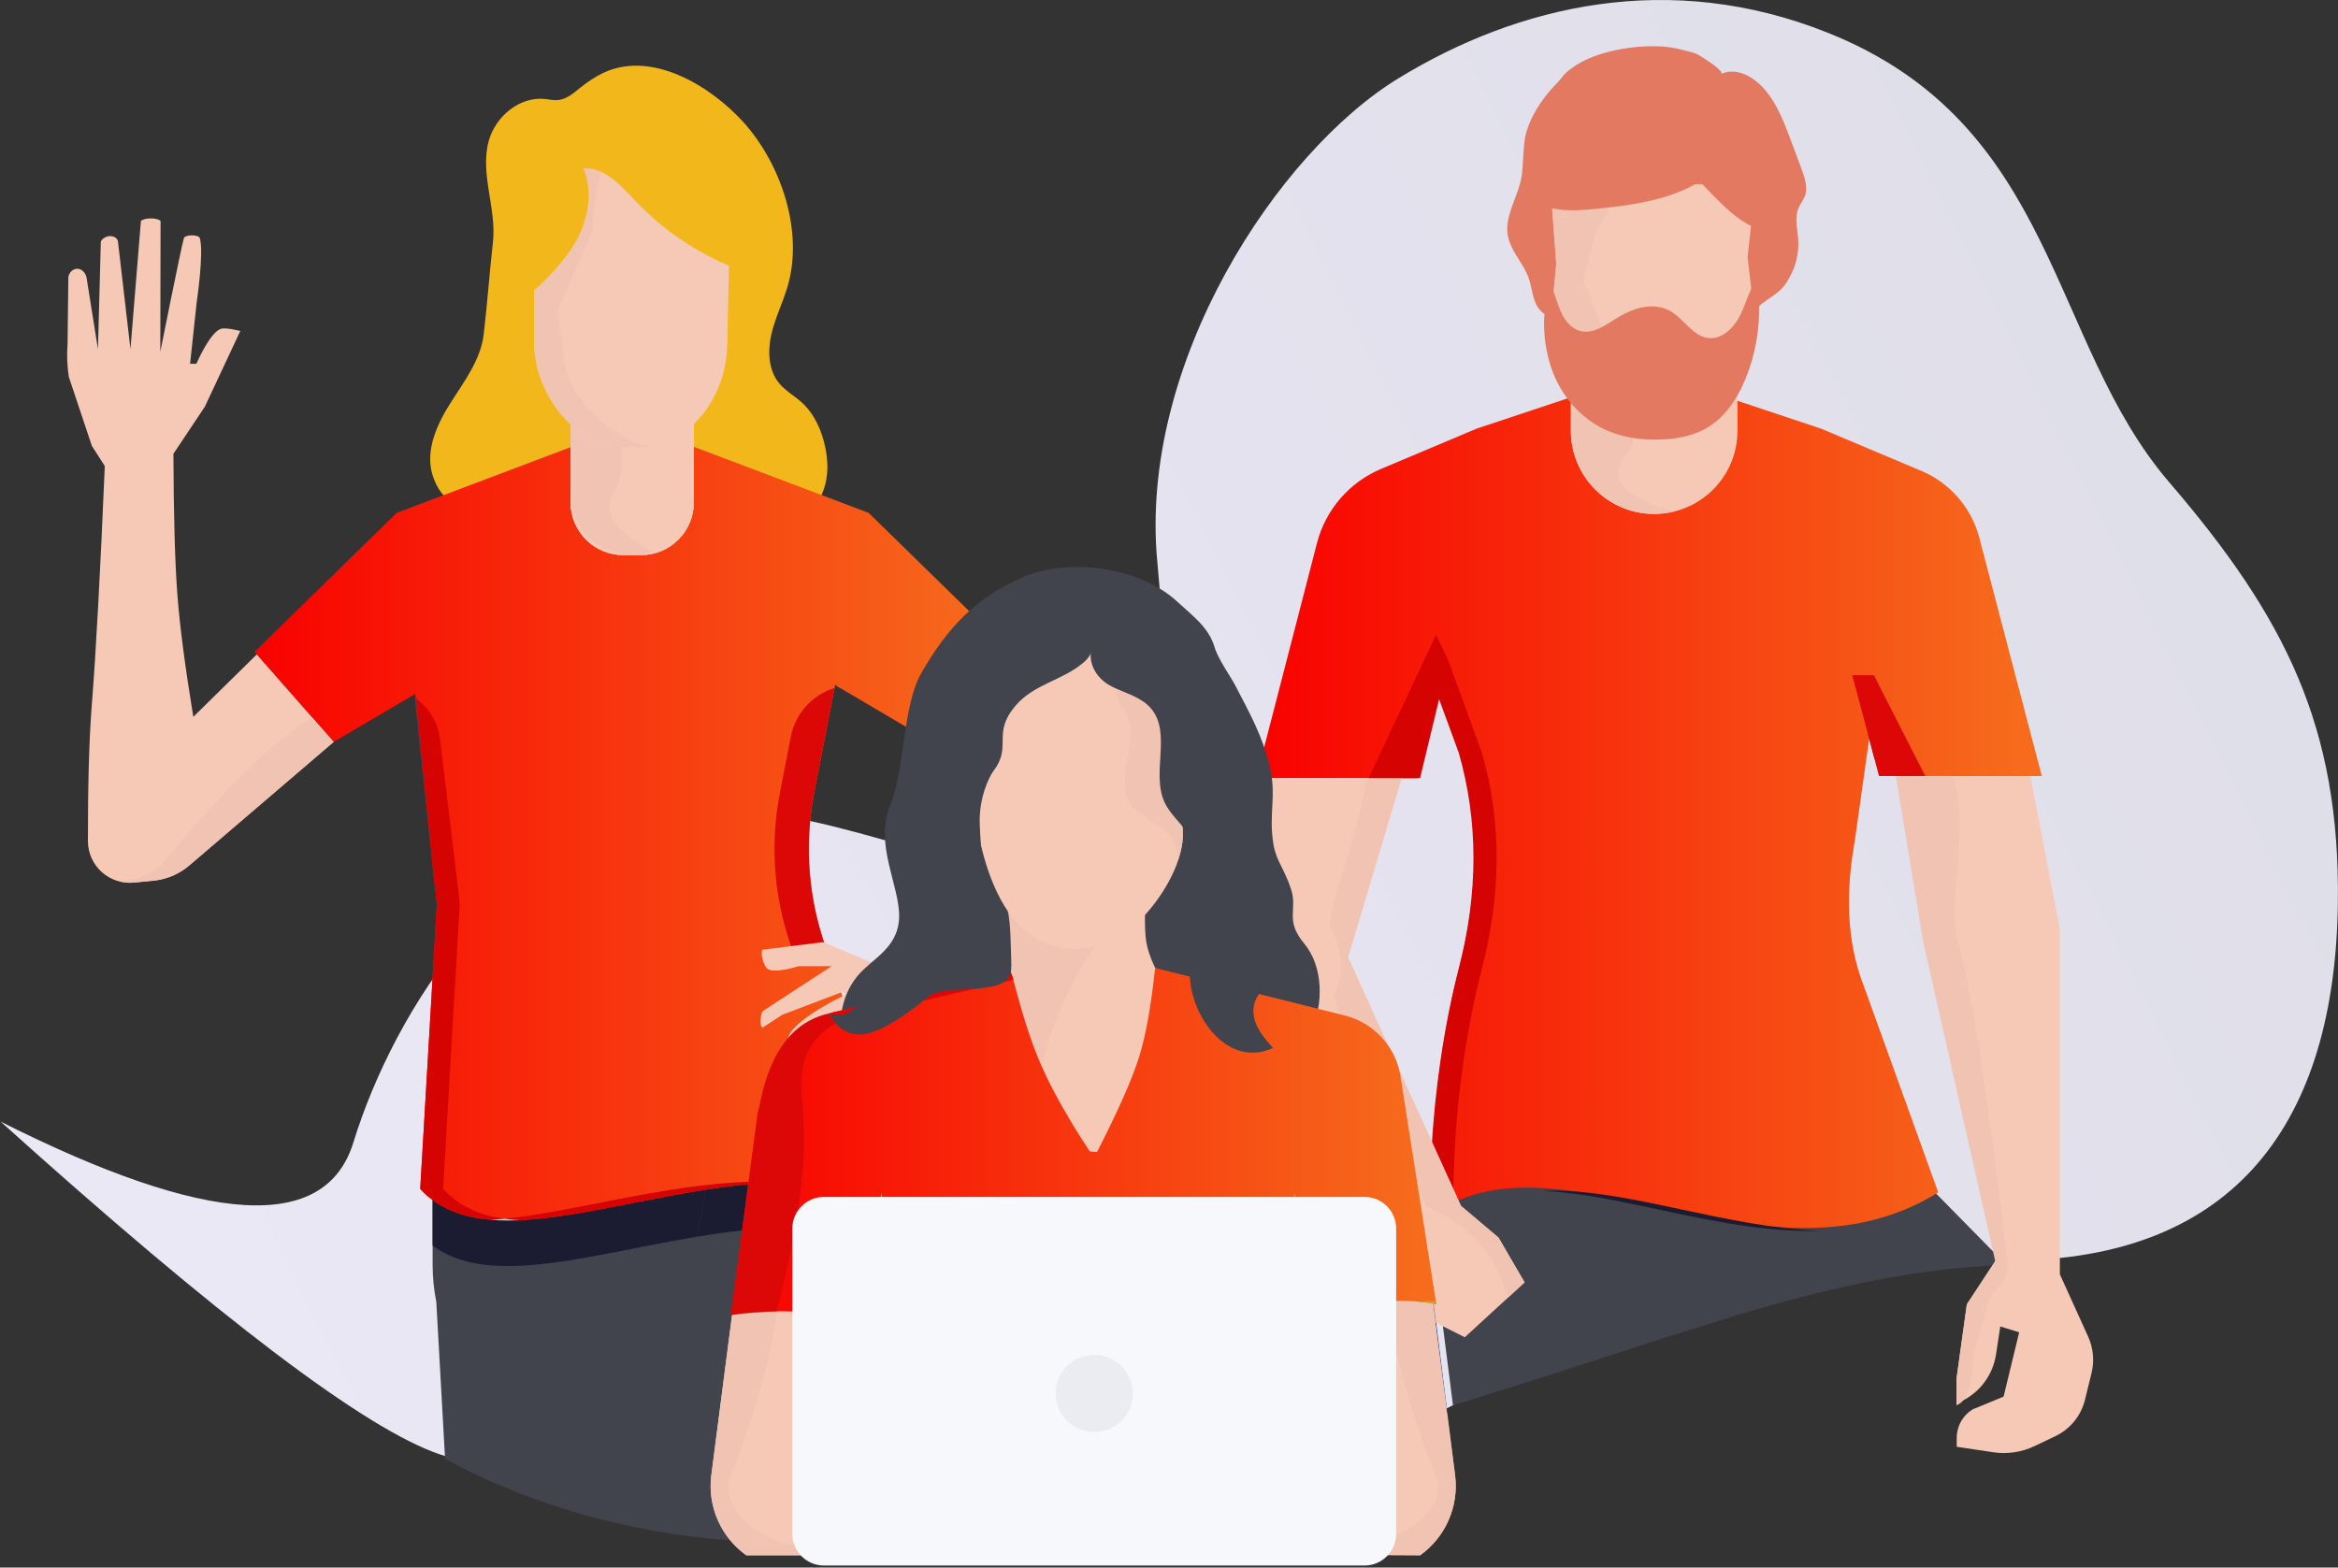 <?xml version="1.0" encoding="UTF-8"?> <svg xmlns="http://www.w3.org/2000/svg" xmlns:xlink="http://www.w3.org/1999/xlink" width="592px" height="397px" viewBox="0 0 592 397"><rect x="0" y="0" width="592" height="397" fill="#333333" stroke="none"/><!-- Generator: Sketch 54.1 (76490) - https://sketchapp.com --><title>Group 2</title><desc>Created with Sketch.</desc><defs><linearGradient x1="4.59%" y1="75.342%" x2="112.202%" y2="39.341%" id="linearGradient-1"><stop stop-color="#EBE8F6" offset="0%"></stop><stop stop-color="#DDDDE7" offset="100%"></stop></linearGradient><linearGradient x1="96.954%" y1="50%" x2="0%" y2="50%" id="linearGradient-2"><stop stop-color="#F66B1C" offset="0%"></stop><stop stop-color="#F80100" offset="100%"></stop></linearGradient><polygon id="path-3" points="2.998 11.178 0.402 30 2.998 11.178 10.156 0.21"></polygon><linearGradient x1="96.954%" y1="50%" x2="0%" y2="50%" id="linearGradient-5"><stop stop-color="#F66B1C" offset="0%"></stop><stop stop-color="#F80100" offset="100%"></stop></linearGradient><linearGradient x1="96.954%" y1="50%" x2="0%" y2="50%" id="linearGradient-6"><stop stop-color="#F66B1C" offset="0%"></stop><stop stop-color="#F80100" offset="100%"></stop></linearGradient></defs><g id="Uudet" stroke="none" stroke-width="1" fill="none" fill-rule="evenodd"><g id="Product---Search-platform-Copy-2" transform="translate(-588, -133)"><g id="Group-2" transform="translate(588, 133)"><g id="Group" fill="url(#linearGradient-1)"><g id="Group-10"><path d="M508.457,319.256 C566.455,319.256 591.259,283.689 591.969,228.704 C592.545,184.093 578.677,156.388 549.294,122.175 C518.598,86.434 521.014,31.525 462.774,8.276 C422.805,-7.679 384.552,1.209 354.053,19.857 C323.554,38.506 288.208,91.991 293.051,142.446 C305.821,275.513 231.632,197.468 170.548,205.366 C128.431,210.811 99.808,255.729 89.486,289.314 C82.445,312.225 52.666,310.473 0.151,284.058 C55.514,333.904 92.602,362.001 111.414,368.348 C163.49,385.92 320.046,381.277 367.372,356.156 C414.699,331.036 491.519,319.256 508.457,319.256 Z" id="Oval"></path></g></g><path d="M123,107.93 C123,107.93 123.224,106.129 123.763,103.564 C124.303,100.977 125.163,97.545 126.442,94.194 C127.097,92.52 127.844,90.869 128.714,89.371 C129.202,88.636 129.556,87.901 130.11,87.267 C130.622,86.625 131.059,86.007 131.643,85.517 C132.171,85.007 132.652,84.546 133.222,84.237 C133.764,83.916 134.161,83.574 134.64,83.465 C135.507,83.169 136,83 136,83 C136,83 135.561,83.237 134.791,83.653 C134.379,83.813 134.066,84.212 133.645,84.579 C133.196,84.929 132.852,85.435 132.481,85.977 C132.062,86.489 131.792,87.14 131.466,87.794 C131.105,88.43 130.934,89.194 130.652,89.927 C130.183,91.431 129.861,93.074 129.625,94.725 C129.188,98.037 129.158,101.382 129.236,103.879 C129.315,106.401 129.502,108 129.502,108 L123,107.93" id="Fill-1" fill="#253866"></path><path d="M139.831,119 L135.148,145.016 C134.737,147.313 132.555,149 130,149 L131.169,149 C133.724,149 135.906,147.313 136.317,145.016 L141,119 L139.831,119" id="Fill-3" fill="#73A7D6"></path><path d="M435.54,298.205 L360,293.9 L367.908,355.9 C379.816,352.246 391.691,348.474 403.534,344.621 C414.968,340.899 426.443,337.107 438,333.637 L435.54,298.205" id="Fill-5" fill="#41444C"></path><path d="M433.758,298.467 L424,338 C450.148,329.547 476.632,322.054 503.969,320.512 C505.315,320.435 506.658,320.402 508,320.353 L485.051,297 L433.758,298.467" id="Fill-7" fill="#41444C"></path><path d="M399.61,100 L435.39,100 L461.013,108.521 L486.495,119.253 C493.754,122.311 499.181,128.572 501.178,136.194 L517,196.537 L476.195,196.537 L473.326,186.783 L469.649,212.931 C467.423,225.377 467.351,237.971 471.947,249.749 L490.782,301.997 C468.542,315.83 443.676,310.859 420.486,305.889 C398.149,301.1 377.37,296.313 362.002,308.334 L362.6,292.934 C363.202,277.476 365.692,259.688 369.563,244.707 C374.25,226.56 374.794,208.331 369.563,190.097 L363.827,174.422 L358.879,197.081 L318.072,197.081 L333.49,137.453 C335.697,129.038 341.687,122.125 349.707,118.748 L373.987,108.521 L399.61,100 Z" id="Combined-Shape" fill="url(#linearGradient-2)"></path><path d="M514.095,196.537 L521.573,235.375 L521.573,322.733 L528.725,338.489 C530.052,341.406 530.351,344.684 529.585,347.794 L527.925,354.53 C526.931,358.567 524.177,361.946 520.414,363.736 L515.133,366.252 C511.897,367.793 508.273,368.332 504.726,367.802 L495.453,366.415 L495.453,364.151 C495.453,361.223 496.967,358.5 499.461,356.955 L507.328,353.704 L511.272,337.416 L506.487,335.949 L505.403,343.058 C504.545,348.656 500.749,353.368 495.453,355.401 L495.453,348.797 L498.026,330.263 L505.384,319.064 L486.99,237.58 L480.248,196.537 L514.095,196.537 Z" id="Fill-11" fill="#F6C9B6"></path><g id="Group-17" transform="translate(494, 320)"><mask id="mask-4" fill="white"><use xlink:href="#path-3"></use></mask><g id="Clip-16"></g><polygon id="Fill-15" fill="#D9D6D0" mask="url(#mask-4)" points="0.402 36.709 10.156 36.709 10.156 0.21 0.402 0.21"></polygon></g><g id="Group-216" transform="translate(17, 11)"><path d="M478.387,338.318 L480.949,319.843 L488.014,309.078 L488.276,308.679 L469.961,227.448 L463.041,185.531 L477.386,185.531 C482.157,197.798 475.841,217.233 478.753,227.448 C483.683,244.739 489.623,294.3 491.256,308.446 C491.531,310.856 490.735,313.267 489.068,315.031 L486.942,317.284 L483.323,329.636 C481.94,334.234 482.959,343.069 478.44,344.882 C478.424,344.889 478.405,344.897 478.387,344.903 L478.387,338.318 Z" id="Fill-18" fill="#F0C3B2"></path><path d="M400.496,294.799 C391.144,292.81 382.109,290.994 373.681,290.612 C373.729,290.61 373.776,290.608 373.822,290.606 C382.21,291.005 391.196,292.814 400.496,294.799" id="Fill-22" fill="#0C1930"></path><path d="M441.078,300.744 C427.456,300.744 413.662,297.598 400.496,294.799 C391.196,292.814 382.21,291.004 373.822,290.606 C374.668,290.571 375.522,290.552 376.38,290.552 C396.511,290.552 420.437,299.942 444.026,300.694 C443.045,300.729 442.061,300.744 441.078,300.744" id="Fill-24" fill="#1B1B32"></path><path d="M346.484,280.221 L346.484,280.221 C347.24,265.322 349.677,248.568 353.36,234.344 C349.679,248.568 347.243,265.324 346.484,280.221" id="Fill-26" fill="#304173"></path><path d="M345.484,280.221 C346.243,265.324 348.678,248.568 352.361,234.345 C354.778,225.006 356.094,215.645 356.094,206.271 C356.094,197.399 354.911,188.515 352.361,179.629 L346.554,163.79 L349.746,156.326 L358.222,179.629 C363.473,197.899 362.927,216.163 358.222,234.345 C354.338,249.353 351.84,267.177 351.236,282.665 L350.87,292.084 L345.484,280.221 Z" id="Fill-28" fill="#D50302"></path><path d="M337.896,186.081 L324.34,231.456 L352.919,294.392 L362.442,302.442 L369.037,313.784 L353.893,327.675 L343.352,322.383 C337.948,319.673 333.727,315.081 331.481,309.475 L329.839,305.369 L293.238,231.57 C291.807,228.682 291.571,225.35 292.582,222.289 L304.556,186.081 L337.896,186.081" id="Fill-34" fill="#F6C9B6"></path><path d="M364.947,317.537 L362.875,312.366 C360.358,306.089 355.756,300.865 349.839,297.575 L344.125,294.392 L342.049,289.819 L337.495,260.82 C337.439,260.555 337.379,260.291 337.317,260.031 L352.919,294.392 L362.442,302.441 L369.038,313.785 L366.397,316.206 L364.947,317.537 M334.455,253.729 C331.998,250.213 328.377,247.563 324.106,246.338 L322.226,245.865 C321.658,244.334 321.169,242.781 320.766,241.211 C320.863,241.029 320.956,240.843 321.043,240.656 C323.635,235.101 322.63,228.524 319.631,223.079 C320.013,220.117 320.679,217.176 321.624,214.299 C324.555,205.386 327.725,194.603 329.103,186.081 L337.896,186.081 L324.34,231.455 L334.455,253.729" id="Fill-36" fill="#F0C3B2"></path><polygon id="Fill-38" fill="#DC0807" points="470.495 185.531 458.773 185.531 456 175.003 457.973 161"></polygon><polygon id="Fill-40" fill="#DC0807" points="457.688 181.369 452 160 457.518 160 460 165.288"></polygon><polygon id="Fill-42" fill="#304173" points="342.569 186.081 329.555 186.081 342.569 186.081 347.554 163.79"></polygon><polygon id="Fill-44" fill="#577794" points="347.554 163.791 347.554 163.791 349.746 153.998"></polygon><polygon id="Fill-46" fill="#D50302" points="342.569 186.081 329.555 186.081 346.621 149.766 349.746 156.326"></polygon><path d="M337.896,186.081 L329.555,186.081 L337.896,186.081 Z" id="Fill-48" fill="#C4BEB5"></path><path d="M401.847,119.166 C413.497,119.166 422.94,109.732 422.94,98.095 L422.94,78.74 L380.753,78.74 L380.753,98.095 C380.753,109.732 390.196,119.166 401.847,119.166" id="Fill-50" fill="#F6C9B6"></path><path d="M401.847,119.166 C393.867,119.166 386.918,114.737 383.336,108.208 C386.918,114.737 393.867,119.166 401.847,119.166 L401.901,119.166 L401.847,119.166" id="Fill-52" fill="#8AA4B9"></path><path d="M401.928,119.164 L401.932,119.164 L401.928,119.164 Z" id="Fill-54" fill="#8AA4B9"></path><path d="M401.847,119.166 C393.867,119.166 386.918,114.737 383.336,108.208 C381.69,105.206 380.753,101.761 380.753,98.095 L380.753,87.453 C384.608,92.588 390.328,96.248 396.907,97.436 C396.892,99.972 396.313,102.292 394.824,104.021 C388.386,111.488 397.87,116.195 407.018,118.501 C405.388,118.912 403.69,119.157 401.932,119.164 L401.928,119.164 C401.92,119.166 401.909,119.166 401.901,119.166 L401.847,119.166" id="Fill-56" fill="#F0C3B2"></path><path d="M368.398,32.904 C368.655,30.599 368.725,25.933 369.19,23.659 C370.123,19.059 373.453,13.944 376.731,10.58 C379.456,7.783 378.393,8.051 381.605,5.825 C387.239,1.912 396.915,0.355 403.754,0.772 C406.662,0.95 409.537,1.693 412.304,2.524 C412.949,2.716 420.049,7.105 418.75,7.762 C421.823,6.209 425.643,7.715 428.208,10.014 C432.354,13.723 434.443,19.148 436.385,24.357 C437.313,26.842 438.242,29.327 439.173,31.812 C440.008,34.055 440.848,36.554 439.965,38.781 C439.576,39.756 438.885,40.584 438.453,41.545 C437.334,44.038 438.136,46.911 438.327,49.636 C438.602,53.568 437.417,57.543 435.206,60.792 C433.113,63.863 429.754,64.853 427.525,67.385 L428.669,67.02 C419.292,72.863 407.419,72.225 396.4,71.392 C391.182,70.996 385.963,70.601 380.743,70.207 C377.938,69.994 374.847,69.647 372.961,67.565 C371.039,65.441 371.045,62.263 370.117,59.555 C368.886,55.958 365.943,53.098 364.957,49.427 C363.464,43.856 367.768,38.638 368.398,32.904" id="Fill-58" fill="#E47961"></path><path d="M401.561,97.851 C415.921,97.851 427.563,86.224 427.563,71.881 L425.495,54.104 L427.563,35.623 L375.561,35.623 L377.058,55.825 L375.561,71.881 C375.561,86.224 387.204,97.851 401.561,97.851" id="Fill-62" fill="#F6C9B6"></path><path d="M401.561,97.851 C387.204,97.851 375.561,86.224 375.561,71.881 L377.058,55.825 L375.561,35.623 L393.884,36.318 L387.014,47.817 L383.868,59.867 L389.919,75.103 C389.919,88.575 391.003,96.424 404.146,97.719 C403.296,97.804 402.433,97.851 401.561,97.851" id="Fill-64" fill="#F0C3B2"></path><path d="M369.131,36.823 C371.588,31.463 376.788,27.732 382.365,25.807 C387.949,23.882 393.94,23.553 399.843,23.417 C402.85,23.347 405.881,23.326 408.837,23.884 C412.423,24.564 415.786,26.073 419.111,27.573 C421.46,28.631 423.808,29.69 426.161,30.75 C428.364,31.741 430.659,32.807 432.123,34.73 C434.733,38.157 433.842,43.048 432.372,47.097 L431.46,47.816 C424.467,46.89 419.312,41.107 414.425,36.025 C414.152,35.74 413.854,35.443 413.465,35.358 C412.979,35.253 412.495,35.511 412.057,35.753 C404.63,39.836 395.977,40.95 387.55,41.855 C381.228,42.532 374.018,42.852 369.423,38.461 C369.212,38.26 368.999,38.033 368.937,37.746 C368.871,37.434 368.999,37.114 369.131,36.823" id="Fill-66" fill="#E47961"></path><path d="M427.66,75.788 C428.62,70.542 428.676,65.126 427.788,59.867 C425.805,62.643 425.04,66.095 423.474,69.125 C421.909,72.157 418.96,74.985 415.566,74.597 C411.537,74.136 409.353,69.623 405.79,67.689 C403.627,66.516 401.011,66.365 398.603,66.888 C396.198,67.408 393.973,68.557 391.89,69.868 C389.227,71.546 386.284,73.605 383.225,72.861 C381.233,72.378 379.693,70.752 378.717,68.951 C377.74,67.15 377.221,65.142 376.516,63.221 C376.349,62.773 376.15,62.443 375.699,62.313 C372.897,67.97 373.877,76.755 375.9,82.495 C378.171,88.94 382.857,94.598 389.003,97.597 C393.741,99.91 399.151,100.602 404.413,100.274 C408.121,100.042 411.87,99.291 415.09,97.438 C419.822,94.715 422.97,89.863 425.032,84.811 C426.217,81.905 427.098,78.876 427.66,75.788" id="Fill-68" fill="#E47961"></path><path d="M182.654,88.285 C181.814,87.63 181.012,86.938 180.331,86.12 C177.575,82.811 177.339,78.027 178.282,73.826 C179.225,69.627 181.181,65.725 182.408,61.598 C186.563,47.603 180.782,30.484 171.211,19.914 C162.964,10.811 148.065,1.644 135.739,7.465 C133.661,8.448 131.748,9.756 129.953,11.195 C128.247,12.563 126.489,14.126 124.313,14.339 C123.167,14.451 122.032,14.17 120.888,14.058 C114.521,13.438 108.473,18.503 106.761,24.661 C104.447,32.985 108.78,41.807 107.812,50.392 C106.931,58.206 106.383,65.993 105.473,73.696 C104.716,80.105 100.584,85.515 97.126,90.966 C93.664,96.415 90.663,102.949 92.471,109.145 C94.626,116.532 100.855,118.767 106.842,121.987 C113.311,125.463 118.562,130.739 125.994,132.354 C128.879,132.982 131.851,133.069 134.804,133.156 C150.793,133.625 185.338,131.869 191.698,112.591 C192.788,109.278 192.666,105.663 191.956,102.248 C191.067,97.985 189.204,93.798 185.967,90.881 C184.927,89.944 183.758,89.146 182.654,88.285" id="Fill-76" fill="#F1B71B"></path><path d="M147.076,376.426 C149.965,376.961 152.865,377.438 155.766,377.832 C170.402,379.815 185.121,380.189 199.825,379.444 L201.289,352.734 L207.438,319.69 L207.438,285.342 L147.076,288.298 L147.076,376.426" id="Fill-80" fill="#41444C"></path><path d="M153.226,316.504 C158.994,306.339 162.026,294.854 162.026,283.169 L92.54,281.43 L92.54,309.225 C92.54,312.424 92.856,315.62 93.479,318.761 L95.694,358.446 C112.948,367.877 132.193,374.099 151.654,377.182 L149.991,340.723 L150.742,324.735 L153.226,316.504" id="Fill-82" fill="#41444C"></path><path d="M202.937,118.881 L238.956,154.099 L218.918,176.901 L194.821,162.713 L194.482,162.396 L189.163,189.769 C186.239,204.811 188.02,220.383 194.265,234.38 L211.306,292.177 C190.022,284.951 166.793,289.06 145.882,293.168 C121.835,297.894 100.85,302.616 89.405,290.109 L93.603,218.357 C93.671,217.574 92.935,211.976 92.854,211.193 L88.128,164.743 L67.479,176.901 L47.439,154.099 L83.461,118.881 L127.714,102.159 L158.684,102.159 L202.937,118.88 Z" id="Combined-Shape" fill="url(#linearGradient-5)"></path><path d="M159.273,302.253 C160.423,298.357 161.215,294.364 161.647,290.315 C165.241,289.752 168.867,289.262 172.508,288.901 L170.935,300.623 C167.018,301.048 163.121,301.614 159.273,302.253" id="Fill-88" fill="#1B1B32"></path><path d="M111.612,309.643 C104.135,309.643 97.646,308.259 92.54,304.45 L92.54,292.947 C97.635,296.738 104.102,298.115 111.56,298.115 C121.489,298.115 133.176,295.668 145.692,293.205 C150.887,292.187 156.229,291.165 161.647,290.316 C161.215,294.364 160.423,298.357 159.273,302.253 C154.74,303.005 150.266,303.862 145.894,304.717 C133.32,307.183 121.584,309.643 111.612,309.643" id="Fill-90" fill="#1B1B32"></path><path d="M89.404,290.109 L89.404,290.109 L93.602,218.357 L89.404,290.109 M93.604,218.311 C93.645,217.38 92.932,211.962 92.853,211.193 L88.06,165.73 C88.122,165.771 88.18,165.812 88.239,165.856 L92.853,211.193 C92.932,211.964 93.645,217.38 93.604,218.311" id="Fill-94" fill="#384E85"></path><path d="M89.404,290.109 L93.602,218.357 C93.602,218.342 93.604,218.328 93.604,218.311 C93.645,217.38 92.932,211.964 92.853,211.193 L88.239,165.856 C91.674,168.283 93.922,172.049 94.427,176.227 L98.642,211.193 C98.72,211.976 99.457,217.574 99.39,218.357 L95.192,290.109 C99.26,294.554 104.54,296.806 110.732,297.667 C109.603,297.781 108.49,297.874 107.392,297.944 C108.749,298.053 110.142,298.103 111.576,298.103 C112.589,298.103 113.623,298.078 114.674,298.031 C114.694,298.031 114.713,298.031 114.736,298.033 C113.656,298.084 112.599,298.109 111.559,298.109 C102.476,298.109 94.857,296.066 89.404,290.109 Z" id="Fill-96" fill="#D50302"></path><path d="M195.505,163.115 L195.273,162.979 C195.366,162.956 195.459,162.935 195.55,162.915 L195.505,163.115" id="Fill-100" fill="#DBDEE3"></path><path d="M184.459,231.722 C179.134,218.426 177.742,203.866 180.482,189.768 L183.239,175.573 C184.381,169.705 188.666,164.987 194.318,163.244 L189.166,189.754 L189.162,189.768 C186.602,202.946 187.652,216.534 192.15,229.109 C191.913,229.706 191.644,230.293 191.338,230.871 L184.459,231.722" id="Fill-102" fill="#DC0807"></path><path d="M161.648,290.315 L161.648,290.309 C165.24,289.747 168.868,289.255 172.509,288.896 L172.509,288.9 C168.865,289.261 165.24,289.753 161.648,290.315" id="Fill-104" fill="#5F83AB"></path><path d="M145.693,293.205 C145.755,293.193 145.819,293.181 145.883,293.168 C151.02,292.16 156.294,291.15 161.648,290.31 L161.648,290.316 C156.23,291.165 150.888,292.187 145.693,293.205" id="Fill-106" fill="#5F83AB"></path><path d="M114.673,298.03 C113.323,297.962 112.008,297.845 110.732,297.667 C128.567,295.878 150.569,289.062 172.59,288.295 L172.51,288.894 C168.868,289.256 165.24,289.745 161.648,290.309 C156.294,291.15 151.02,292.16 145.883,293.168 C145.819,293.18 145.755,293.193 145.693,293.205 C134.457,295.411 123.901,297.605 114.673,298.03" id="Fill-108" fill="#D50302"></path><path d="M111.575,298.103 C110.144,298.103 108.748,298.054 107.394,297.944 C108.49,297.874 109.602,297.781 110.732,297.667 C112.008,297.845 113.323,297.963 114.673,298.031 C113.623,298.078 112.589,298.103 111.575,298.103" id="Fill-110" fill="#BFC4CE"></path><path d="M145.313,129.584 L140.827,129.584 C133.446,129.584 127.461,123.607 127.461,116.233 L127.461,86.957 L158.683,86.957 L158.683,116.233 C158.683,123.607 152.696,129.584 145.313,129.584" id="Fill-112" fill="#F2EEE7"></path><path d="M145.313,129.584 L140.827,129.584 C133.446,129.584 127.461,123.607 127.461,116.233 L127.461,86.957 L158.683,86.957 L158.683,116.233 C158.683,123.607 152.696,129.584 145.313,129.584" id="Fill-114" fill="#F6C9B6"></path><path d="M143.071,129.584 L143.071,129.584 C134.449,129.584 127.461,122.603 127.461,113.993 L127.461,96.479 C129.453,98.361 131.728,99.981 134.238,101.269 C136.056,101.858 137.957,102.16 139.87,102.16 L140.397,102.16 C140.577,106.865 140.161,111.473 138.329,113.993 C134.389,119.414 142.569,126.387 148.506,128.593 C146.812,129.223 144.986,129.584 143.071,129.584" id="Fill-116" fill="#F0C3B2"></path><path d="M167.172,75.375 C167.172,86.428 161.745,96.215 151.905,101.269 C150.085,101.858 148.184,102.159 146.273,102.159 L139.871,102.159 C137.958,102.159 136.057,101.858 134.237,101.269 C124.397,96.215 118.212,86.091 118.212,75.04 L118.212,40.341 C118.212,30.265 126.389,22.097 136.477,22.097 L149.667,22.097 C159.753,22.097 167.931,30.265 167.931,40.341 L167.172,75.375" id="Fill-118" fill="#F6C9B6"></path><path d="M118.236,39.401 C118.724,29.763 126.707,22.097 136.477,22.097 L146.137,22.097 L146.056,22.097 L136.477,22.097 C126.707,22.097 118.724,29.763 118.236,39.401" id="Fill-120" fill="#DEB128"></path><path d="M146.272,102.16 L139.87,102.16 C137.957,102.16 136.058,101.858 134.238,101.27 C131.728,99.981 129.453,98.361 127.461,96.48 C121.646,90.989 118.213,83.272 118.213,75.041 L118.213,40.341 C118.213,40.025 118.221,39.713 118.235,39.401 C118.725,29.763 126.706,22.098 136.478,22.098 L146.057,22.098 C136.033,22.178 133.055,37.319 133.055,47.366 L124.113,67.869 L125.625,77.218 C125.625,88.269 134.058,96.215 143.898,101.27 C145.195,101.691 146.545,101.91 147.9,102.032 C147.356,102.081 146.818,102.16 146.272,102.16" id="Fill-122" fill="#F0C3B2"></path><path d="M112.28,36.375 L112.369,36.912 C112.994,39.893 114.787,42.553 115.25,45.563 C115.837,49.394 109.501,61.811 112.299,64.271 C115.767,67.317 125.485,55.225 127.464,52.323 C131.561,46.315 133.542,38.37 130.723,31.667 C136.018,31.232 140.119,35.9 143.765,39.758 C151.059,47.484 160.13,53.528 170.073,57.287 C170.952,57.619 171.994,57.921 172.784,57.403 C185.524,49.016 168.59,22.957 159.786,18.621 C154.308,15.924 148.116,14.899 142.005,14.887 C138.361,14.88 134.649,15.24 131.298,16.675 C129.524,17.434 127.888,18.481 126.283,19.549 C121.518,22.715 111.434,29.544 112.28,36.375" id="Fill-124" fill="#F1B71B"></path><path d="M218.57,172.019 L230.946,184.438 L209.307,235.108 L191.424,227.612 L176.077,229.513 C175.384,230.296 176.402,233.466 177.144,234.204 C178.757,235.817 185.21,233.689 185.21,233.689 L193.582,233.689 L176.077,245.093 C175.579,246.013 175.192,248.714 176.077,249.274 L181.065,246.006 L196.533,240.134 L197.132,240.884 C197.132,240.884 183.361,247.421 182.546,251.933 C182.401,252.738 184.862,253.839 185.657,254.042 L200.954,247.019 L201.287,247.934 L189.015,258.396 C189.015,258.396 190.994,258.931 191.66,258.927 C194.909,258.904 203.093,253.835 203.093,253.835 L212.769,250.319 C217.342,248.661 220.891,244.703 223.399,240.543 L255.635,191.845 L259.856,181.36 C261.316,178.939 260.846,176.814 258.801,174.864 L257.649,173.37 C253.004,167.341 247.703,161.844 241.84,156.986 L236.021,152.163 L218.57,172.019" id="Fill-126" fill="#F6C9B6"></path><path d="M0.426,84.457 L6.261,101.926 L9.533,107.032 C8.379,134.344 7.289,154.437 6.261,167.31 C5.572,175.94 5.239,187.549 5.261,202.136 C5.344,208.328 10.71,213.127 16.884,212.526 L21.843,212.042 C25.307,211.706 28.575,210.278 31.176,207.969 L67.48,176.901 L48.013,154.749 L31.95,170.547 C29.86,157.865 28.513,147.526 27.908,139.53 C27.303,131.535 26.969,119.667 26.908,103.926 L34.868,91.999 L43.843,72.832 C43.843,72.832 40.129,71.845 38.882,72.289 C36.102,73.276 32.721,81.134 32.721,81.134 L31.129,81.134 L32.812,65.462 C32.812,65.462 34.657,53.213 33.608,49.33 C33.344,48.357 29.846,48.361 29.561,49.33 C28.831,51.815 23.591,78.085 23.591,78.085 L23.657,44.959 C22.78,44.079 19.597,44.117 18.683,44.959 L16.03,77.424 L12.849,49.979 C12.214,48.337 9.527,48.436 8.533,50.127 L7.803,77.424 L4.885,59.102 C3.964,56.266 0.924,56.522 0.308,59.102 L0.109,76.098 C-0.108,78.889 -0,81.694 0.426,84.457 Z" id="Fill-128" fill="#F6C9B6"></path><path d="M16.852,212.529 C16.862,212.529 16.873,212.527 16.883,212.527 L21.842,212.043 C22.486,211.979 23.125,211.88 23.751,211.744 C23.125,211.88 22.486,211.979 21.842,212.043 L16.883,212.527 C16.873,212.527 16.862,212.529 16.852,212.529" id="Fill-130" fill="#D4D1CA"></path><path d="M15.982,212.569 C15.01,212.569 14.071,212.42 13.167,212.183 L14.596,212.042 C18.06,211.706 21.33,210.28 23.931,207.969 C23.931,207.969 46.436,179.935 62.026,170.695 L67.479,176.9 L31.176,207.969 C29.058,209.851 26.5,211.146 23.751,211.745 C23.125,211.879 22.486,211.98 21.843,212.042 L16.883,212.526 C16.873,212.526 16.863,212.528 16.852,212.528 C16.561,212.557 16.269,212.569 15.982,212.569" id="Fill-132" fill="#F0C3B2"></path><path d="M170.585,304.861 L163.102,362.687 C162.13,370.534 165.526,378.284 171.956,382.89 L209.144,382.89 L203.525,371.916 L189.007,360.4 L199.253,308.168 L170.585,304.861" id="Fill-144" fill="#F6C9B6"></path><path d="M209.143,382.891 L171.957,382.891 C170.431,381.798 169.076,380.528 167.912,379.123 C169.076,380.528 170.431,381.798 171.957,382.891 L209.143,382.891 L207.768,380.204 L209.143,380.179 L209.143,382.891" id="Fill-146" fill="#98A0B6"></path><path d="M167.911,379.123 L167.911,379.123 C167.909,379.121 167.909,379.119 167.907,379.117 C167.909,379.119 167.909,379.121 167.911,379.123" id="Fill-148" fill="#2C4278"></path><path d="M209.143,382.891 L171.957,382.891 C170.431,381.798 169.076,380.528 167.912,379.123 C167.91,379.121 167.91,379.119 167.908,379.117 C164.158,374.595 162.359,368.669 163.101,362.687 L168.367,322.002 C171.392,321.562 179.588,321.097 179.588,321.097 L179.59,321.097 C177.791,338.95 167.525,364.067 167.525,364.067 C167.039,367.992 168.567,371.003 171.02,373.612 C175.384,378.252 181.671,380.573 188.04,380.573 C188.206,380.573 188.373,380.573 188.539,380.569 L207.768,380.204 L209.143,382.891" id="Fill-152" fill="#F0C3B2"></path><path d="M343.965,304.861 L351.447,362.687 C352.419,370.534 349.022,378.284 342.594,382.89 L309.908,382.717 L311.024,371.916 L325.542,360.4 L315.295,308.168 L343.965,304.861" id="Fill-154" fill="#F6C9B6"></path><path d="M309.908,382.717 L309.908,379.728 L310.214,379.728 L309.908,382.717 M351.448,362.687 L349.411,346.948 C349.436,346.937 349.465,346.929 349.493,346.921 L351.448,362.687" id="Fill-156" fill="#98A0B6"></path><path d="M349.41,346.947 L346.432,323.928 L346.655,324.039 L349.493,346.92 C349.464,346.928 349.437,346.936 349.41,346.947" id="Fill-158" fill="#2C4278"></path><path d="M346.655,324.04 L346.432,323.928 L345.811,319.128 C345.892,319.142 345.971,319.159 346.051,319.173 L346.655,324.04" id="Fill-160" fill="#8E94A3"></path><path d="M342.594,382.891 L309.907,382.717 L310.216,379.728 L326.523,379.728 C332.861,379.728 339.157,377.564 343.663,373.114 C346.049,370.754 347.512,367.992 347.024,364.067 C347.024,364.067 335.713,336.39 334.756,318.494 C335.616,318.461 336.485,318.438 337.355,318.438 C338.935,318.438 340.534,318.502 342.12,318.645 C342.075,318.647 342.027,318.651 341.982,318.655 C343.266,318.765 344.548,318.914 345.812,319.128 L351.447,362.687 C352.419,370.535 349.021,378.285 342.594,382.891" id="Fill-162" fill="#F0C3B2"></path><path d="M309.908,214.213 C308.198,208.973 306.182,207.122 305.465,202.921 C304.127,195.078 306.359,190.678 304.465,182.918 C302.556,175.096 299.341,169.508 296.057,163.115 C294.537,160.153 291.472,156.044 290.521,152.853 C289.015,147.798 284.918,144.933 281.051,141.341 C271.517,132.484 253.441,130.293 242.137,135.13 C229.952,140.346 222.91,148.037 216.393,159.255 C211.453,167.761 212.221,183.653 208.384,193 C204.302,202.94 210.94,213.501 210.662,221.404 C210.384,229.307 203.626,231.825 199.99,236.343 C195.685,241.689 194.913,248.889 196.609,256.878 C197.725,262.125 185.803,259.982 190.655,262.286 C195.505,264.591 200.977,265.221 206.346,265.394 C219.054,265.807 232.534,263.512 242.221,255.287 C245.099,252.838 247.941,249.363 251.819,248.525 C255.243,247.783 256.135,249.359 259.043,250.398 C265.971,252.869 275.9,252.29 282.515,249.183 C286.552,247.287 290.26,244.133 294.719,244.036 C297.515,243.976 299.743,245.118 301.951,246.261 C304.348,247.5 306.729,248.737 309.802,248.444 C314.478,247.998 312.905,254.663 314.899,250.398 C318.167,243.4 318.144,233.854 313.202,227.919 C308.259,221.985 311.618,219.454 309.908,214.213 Z" id="Fill-164" fill="#41444C"></path><path d="M250.786,248.525 C246.908,249.364 244.066,252.838 241.186,255.286 C232.278,262.852 220.159,265.395 208.384,265.434 C220.484,265.543 233.052,263.075 242.22,255.286 C245.101,252.838 247.94,249.364 251.818,248.525 C252.225,248.436 252.591,248.385 252.934,248.358 C252.326,248.3 251.634,248.341 250.786,248.525" id="Fill-166" fill="#73A7D6"></path><path d="M293.685,244.037 C289.228,244.134 285.52,247.286 281.483,249.182 C277.582,251.014 272.538,251.94 267.631,251.909 C272.857,252.089 278.343,251.14 282.517,249.182 C286.477,247.323 290.123,244.27 294.47,244.064 C294.212,244.047 293.953,244.033 293.685,244.037" id="Fill-170" fill="#73A7D6"></path><path d="M240.615,229.307 C240.601,231.3 238.769,233.601 238.519,235.368 L201.181,252.631 C194.752,254.091 200.733,322.559 200.733,322.559 L306.47,322.559 C306.47,322.559 317.84,251.123 311.026,249.164 L275.486,234.137 C274.328,231.664 273.591,229.524 273.274,227.715 C272.958,225.906 272.845,223.188 272.936,219.563 L238.519,220.849 C238.519,220.849 240.646,224.806 240.615,229.307 Z" id="Fill-172" fill="#F6C9B6"></path><path d="M238.956,235.116 C239.167,233.237 238.999,231.266 238.956,229 C238.859,223.935 238.519,220.849 238.117,219.563 C239.821,221.818 243.981,223.789 246.653,225.045 C249.495,226.382 251.705,228.532 254.673,228.532 C256.936,228.532 258.41,228.962 260.578,228.332 C257.122,232.721 248.616,247.495 246.653,260.031 C242.302,249.633 238.999,234.81 238.956,235.116 Z" id="Fill-174" fill="#F0C3B2"></path><path d="M238.518,235.369 L194.318,245.269 C187.888,246.729 176.195,264.628 174.793,271.061 L168.056,322.049 C177.333,320.5 195.354,320.172 200.734,326.228 C203.056,328.843 201.054,336.543 201.054,336.543 L209.291,355.875 L301.117,358.753 L312.59,322.559 C312.59,322.559 331.085,316.191 346.675,319.29 L337.494,260.819 C336.082,253.877 330.922,248.293 324.106,246.339 L275.485,234.136 C274.471,243.81 273.098,251.391 271.368,256.878 C269.637,262.365 266.109,270.321 260.785,280.744 L258.979,280.636 C258.979,280.636 250.554,268.351 246,257.282 C240.627,244.224 238.96,232.252 238.518,235.369 Z" id="Fill-176" fill="url(#linearGradient-6)"></path><path d="M168.056,322.049 L168.056,322.049 C168.085,322.045 168.114,322.039 168.141,322.034 C168.112,322.041 168.085,322.045 168.056,322.049" id="Fill-178" fill="#99965C"></path><path d="M168.141,322.035 L168.141,322.035 C168.215,322.022 168.29,322.01 168.366,321.998 L168.366,322.002 C168.288,322.012 168.213,322.024 168.141,322.035" id="Fill-180" fill="#8A8045"></path><path d="M168.367,322.003 L168.367,321.998 C171.451,321.505 175.44,321.143 179.589,321.098 C179.589,321.098 171.393,321.561 168.367,322.003" id="Fill-182" fill="#7E6E35"></path><path d="M174.724,272.697 C177.549,251.93 186.581,247.085 193.011,245.625 L238.474,234.792 C238.518,234.491 239.243,235.542 239.607,237.133 L199.086,246.548 C192.658,248.008 187.456,252.743 186.251,259.484 C185.046,266.226 187.456,270.954 186.251,285.342 C185.193,297.979 181.886,313.135 179.588,321.097 C175.439,321.144 171.452,321.504 168.366,321.999 C168.29,322.01 168.215,322.022 168.141,322.034 C168.114,322.039 168.085,322.045 168.056,322.049 C170.619,302.992 172.841,286.542 174.724,272.697 Z" id="Fill-184" fill="#DC0807"></path><path d="M346.675,319.289 C346.468,319.248 346.26,319.209 346.051,319.172 L346.051,319.17 C346.26,319.207 346.468,319.248 346.675,319.289" id="Fill-186" fill="#CDB15E"></path><path d="M346.051,319.173 C345.971,319.158 345.892,319.142 345.811,319.129 L345.811,319.127 C345.89,319.139 345.973,319.156 346.051,319.17 L346.051,319.173" id="Fill-188" fill="#A48E45"></path><path d="M345.811,319.128 C344.549,318.913 343.267,318.765 341.981,318.655 C342.026,318.653 342.074,318.649 342.119,318.647 C343.36,318.754 344.591,318.913 345.811,319.126 L345.811,319.128" id="Fill-190" fill="#7B6B34"></path><path d="M346.675,319.289 C346.468,319.248 346.26,319.207 346.051,319.17 C345.972,319.157 345.889,319.141 345.811,319.126 C344.591,318.914 343.36,318.754 342.119,318.645 C343.569,318.533 345.052,318.474 346.547,318.461 L346.675,319.289" id="Fill-192" fill="#CD9E2B"></path><path d="M267.708,155.08 C260.515,153.26 252.894,153.446 245.416,153.646 C243.207,153.706 240.928,153.778 238.918,154.592 C231.942,157.414 234.221,165.769 233.537,170.985 C233.061,174.603 231.193,177.956 230.19,181.492 C228.191,188.552 229.715,195.98 231.398,203.106 C233.324,211.247 237.489,223.064 246.654,227.375 C256.453,231.983 266.432,227.788 272.936,220.703 C277.912,215.277 282.916,206.566 282.501,199.45 C282.203,194.454 280.974,189.329 282.575,184.529 C283.206,182.639 284.261,180.86 284.695,178.929 C285.22,176.595 284.805,174.176 284.184,171.86 C281.839,163.104 277.885,157.655 267.708,155.08 Z" id="Fill-194" fill="#F6C9B6"></path><path d="M229.241,188.792 C229.238,186.334 229.514,183.891 230.19,181.493 C230.442,180.609 230.748,179.735 231.071,178.867 C230.748,179.735 230.442,180.609 230.19,181.493 C229.514,183.891 229.238,186.334 229.241,188.792 M233.536,170.985 C233.668,169.996 233.689,168.895 233.689,167.74 C233.689,168.895 233.668,169.996 233.536,170.985 M233.683,165.774 C233.681,161.384 233.991,156.714 238.717,154.677 C233.991,156.714 233.681,161.384 233.683,165.774 M239.06,154.537 C241.035,153.777 243.256,153.704 245.415,153.646 C243.256,153.706 241.035,153.777 239.06,154.537" id="Fill-196" fill="#14274B"></path><path d="M282.794,167.59 C280.277,161.296 276.114,157.209 267.709,155.079 C267.641,155.062 267.574,155.048 267.506,155.029 C267.574,155.048 267.641,155.062 267.709,155.079 C276.114,157.209 280.277,161.296 282.794,167.59" id="Fill-200" fill="#14274B"></path><path d="M281.347,206.683 C281.084,204.747 280.551,202.884 279.583,201.166 C277.754,197.929 270.398,195.39 268.829,192.019 C265.373,184.591 272.601,174.561 267.269,168.337 C264.827,165.487 266.21,159.74 262.831,158.1 L264.62,154.432 C265.59,154.603 266.554,154.795 267.507,155.031 C267.575,155.047 267.641,155.064 267.708,155.08 C276.114,157.208 280.275,161.298 282.792,167.592 C283.32,168.918 283.777,170.339 284.184,171.861 C284.606,173.435 284.933,175.055 284.935,176.666 C284.935,177.426 284.862,178.182 284.695,178.928 C284.261,180.861 283.206,182.637 282.575,184.527 C281.967,186.349 281.769,188.214 281.769,190.1 C281.771,193.195 282.315,196.349 282.501,199.451 L282.501,199.499 L282.501,199.509 C282.625,201.794 282.153,204.235 281.347,206.683" id="Fill-202" fill="#F0C3B2"></path><path d="M305.354,235.254 C306.03,233.438 305.906,231.435 305.774,229.503 C305.366,223.592 304.961,217.684 304.552,211.777 C304.363,209.027 304.169,206.245 303.325,203.622 C301.565,198.15 297.135,193.81 295.551,188.285 C294.195,183.559 295.065,178.519 294.97,173.6 C294.712,160.434 280.22,149.501 267.862,148.301 C257.649,147.312 256.208,158.84 264.681,162.954 C268.058,164.594 271.981,165.549 274.426,168.399 C279.755,174.621 274.43,184.777 277.886,192.205 C279.455,195.576 282.65,197.929 284.477,201.168 C287.018,205.669 286.584,211.186 286.077,216.329 C285.496,222.197 284.919,228.068 284.34,233.936 C283.294,244.562 293.063,260.033 305.344,254.404 C302.73,251.549 299.766,247.986 300.469,243.822 C301.042,240.426 304.188,238.39 305.354,235.254" id="Fill-204" fill="#41444C"></path><path d="M316.223,318.874 L306.024,318.461 C306.024,318.461 308.578,314.561 308.576,313.648 C308.574,312.729 310.751,291.032 310.751,291.032 L316.223,318.874" id="Fill-206" fill="#D1A02A"></path><path d="M200.772,318.874 L206.244,291.032 C206.244,291.032 208.422,312.729 208.42,313.648 C208.418,314.561 210.972,318.461 210.972,318.461 L200.772,318.874" id="Fill-208" fill="#D1A02A"></path><path d="M230.097,158.643 C224.23,169.123 218.692,180.001 216.266,191.857 C212.978,207.93 209.094,217.124 211.869,233.502 C212.471,237.052 207.868,230.475 203.254,239.173 C200.178,244.972 196.764,247.123 193.011,245.625 C194.785,249.202 197.372,250.99 200.772,250.99 C205.872,250.99 214.005,244.785 218.127,241.383 C222.248,237.983 237.83,241.691 238.956,235.116 C240.082,228.541 231.34,221.692 231.826,216.832 C232.312,211.973 231.254,203.757 231.071,197.483 C230.887,191.209 233.332,185.865 234.645,184.118 C239.317,177.9 234.138,174.827 240.082,167.793 C244.876,162.119 252.16,161.365 257.549,156.625 C262.256,152.487 259.222,144.721 253.942,142.294 C243.736,137.605 234.165,151.374 230.097,158.643 Z" id="Fill-210" fill="#41444C"></path><path d="M328.503,385.487 L191.638,385.487 C187.215,385.487 183.625,381.905 183.625,377.483 L183.625,300.133 C183.625,295.71 187.215,292.129 191.638,292.129 L328.503,292.129 C332.931,292.129 336.517,295.71 336.517,300.133 L336.517,377.483 C336.517,381.905 332.931,385.487 328.503,385.487" id="Fill-212" fill="#F7F8FB"></path><path d="M269.855,341.914 C269.855,347.31 265.475,351.682 260.073,351.682 C254.669,351.682 250.291,347.31 250.291,341.914 C250.291,336.517 254.669,332.144 260.073,332.144 C265.475,332.144 269.855,336.517 269.855,341.914" id="Fill-214" fill="#EBECF1"></path></g></g></g></g></svg> 